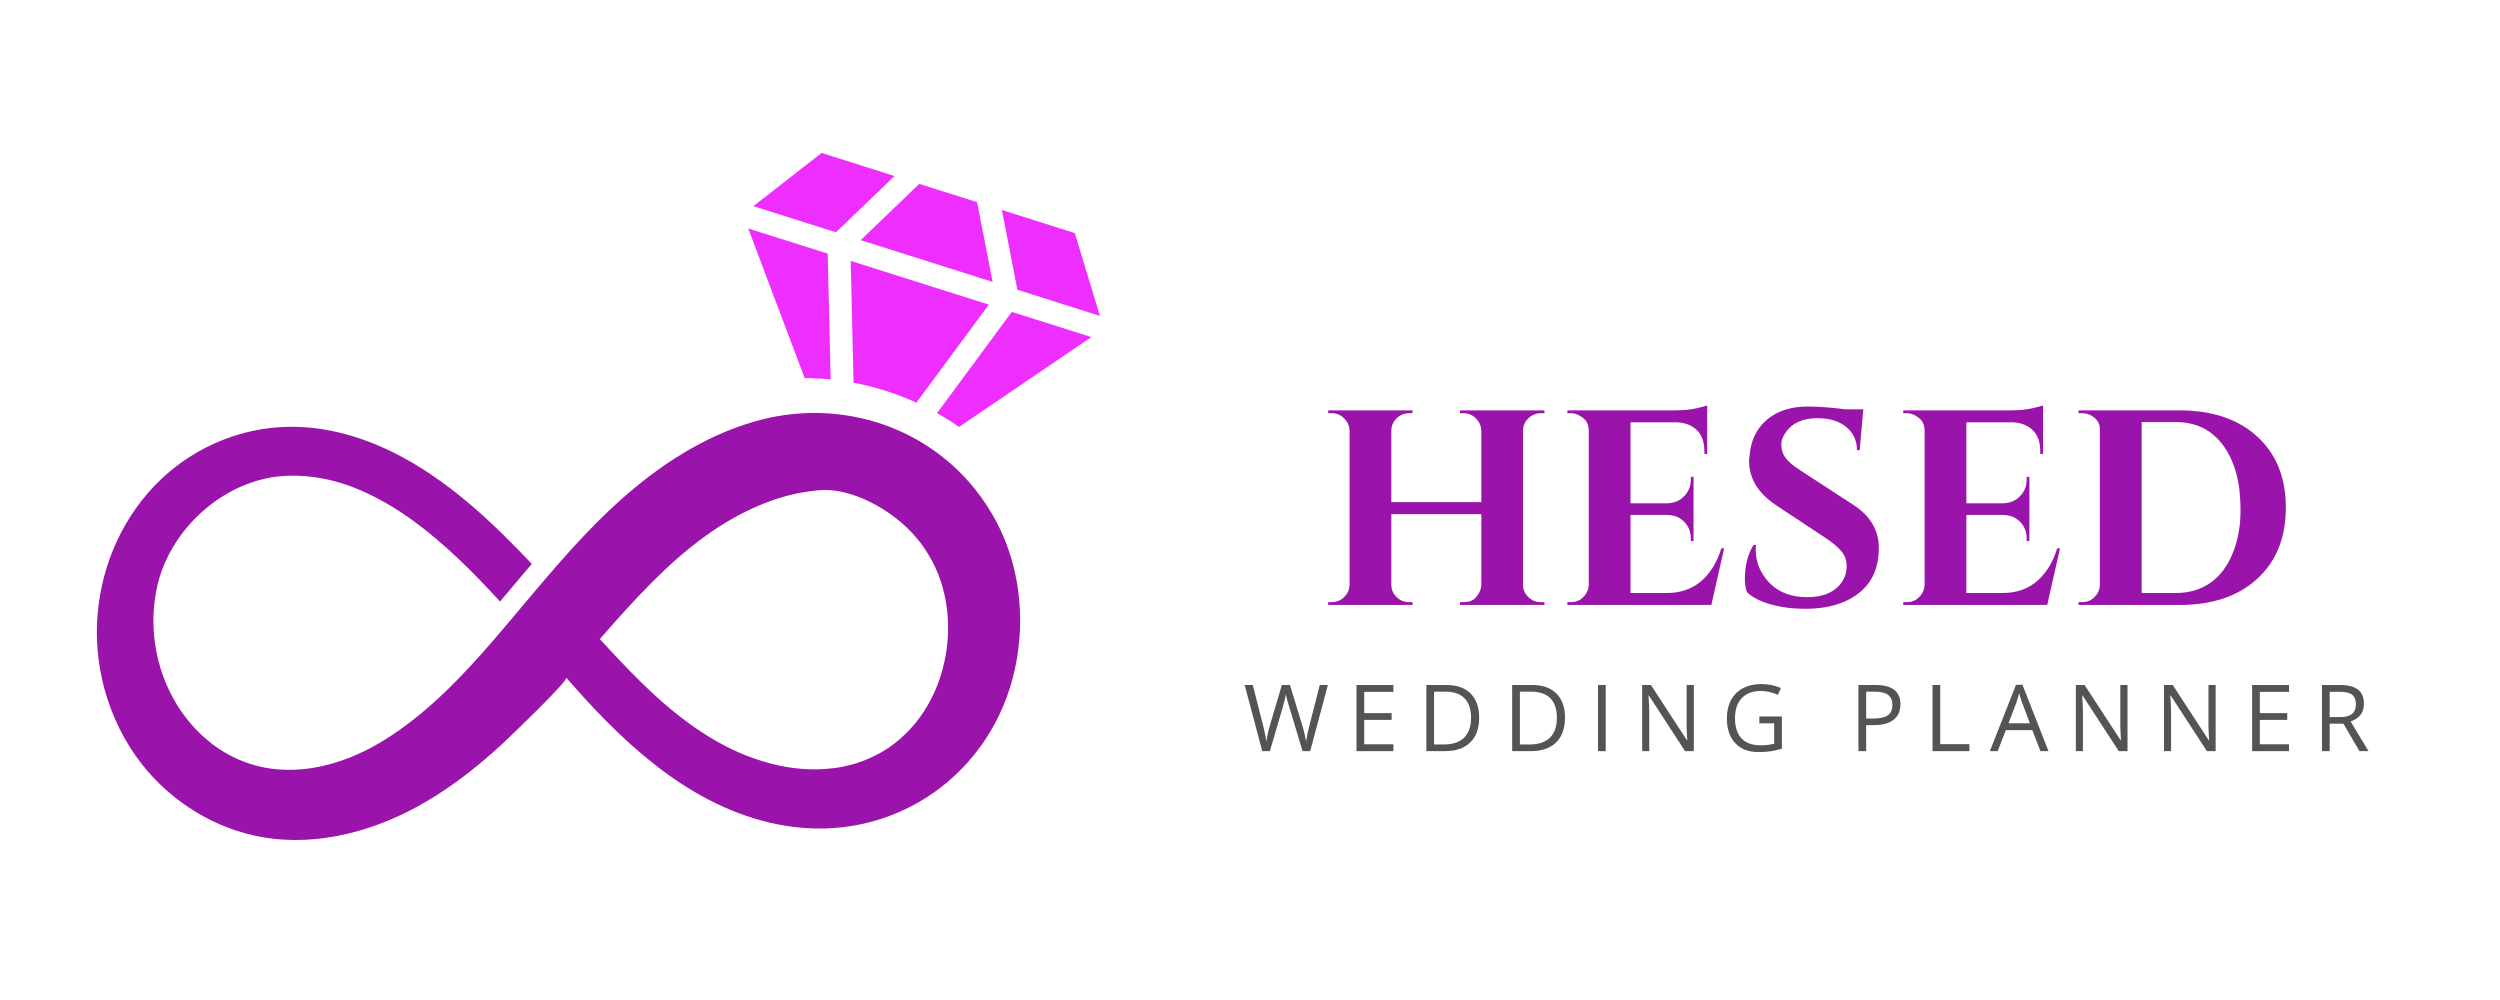 <svg xmlns="http://www.w3.org/2000/svg" xmlns:xlink="http://www.w3.org/1999/xlink" width="500" zoomAndPan="magnify" viewBox="0 0 375 150" height="200" preserveAspectRatio="xMidYMid meet" version="1.0"><defs><g/><clipPath id="f4d7ea24ac"><path d="M 112 22.934 L 165 22.934 L 165 65 L 112 65 Z M 112 22.934 " clip-rule="nonzero"/></clipPath></defs><g clip-path="url(#f4d7ea24ac)"><path fill="#ee2dff" d="M 148.891 42.285 L 146.562 30.328 L 137.891 27.582 L 129.105 36.02 Z M 164.988 47.383 L 161.219 34.965 L 150.281 31.5 L 152.605 43.461 Z M 134.176 26.406 L 123.238 22.941 L 113.008 30.926 L 125.391 34.844 Z M 124.156 38.043 L 112.234 34.273 L 120.703 56.715 C 121.996 56.719 123.293 56.785 124.598 56.914 Z M 127.609 39.137 L 128.031 57.41 C 129.641 57.711 131.242 58.109 132.836 58.613 C 134.434 59.121 135.977 59.715 137.461 60.395 L 148.32 45.695 Z M 163.695 50.562 L 143.855 64.043 C 142.797 63.305 141.695 62.613 140.555 61.969 L 151.773 46.785 L 163.695 50.562 " fill-opacity="1" fill-rule="nonzero"/></g><path fill="#9a14ab" d="M 142.035 97.129 C 141.637 100.137 140.715 103.113 139.199 105.707 C 137.719 108.336 135.652 110.547 133.23 112.211 C 132.004 113.02 130.68 113.68 129.285 114.203 L 128.223 114.559 C 127.867 114.672 127.492 114.738 127.129 114.836 L 126.582 114.973 L 126.02 115.074 L 125.453 115.172 L 124.879 115.242 C 121.828 115.613 118.605 115.34 115.465 114.496 C 112.305 113.66 109.266 112.309 106.379 110.535 C 103.48 108.758 100.734 106.598 98.121 104.199 C 95.715 101.984 93.41 99.586 91.125 97.105 C 90.742 96.691 90.359 96.277 89.977 95.855 L 90.527 95.227 C 95.348 89.727 100.129 84.547 105.504 80.629 C 107 79.52 108.547 78.523 110.137 77.641 C 111.371 76.957 112.625 76.34 113.902 75.805 C 116 74.914 118.152 74.258 120.309 73.871 C 121.145 73.719 121.98 73.605 122.812 73.539 C 123.023 73.512 123.141 73.52 123.285 73.512 L 123.707 73.488 C 124.004 73.508 124.297 73.5 124.598 73.523 C 125.211 73.586 125.844 73.664 126.496 73.824 C 127.793 74.125 129.141 74.617 130.457 75.262 C 133.086 76.559 135.586 78.441 137.387 80.582 C 138.328 81.656 139.121 82.859 139.801 84.129 C 140.16 84.758 140.426 85.434 140.727 86.102 C 140.969 86.793 141.234 87.477 141.414 88.195 C 142.223 91.039 142.398 94.113 142.035 97.129 Z M 146.207 73.316 C 138.395 63.617 125.406 59.66 113.086 63.25 C 105.574 65.438 98.855 69.828 93.027 75.047 C 86.047 81.301 80.297 88.734 74.207 95.816 C 69.309 101.508 63.93 107.156 57.488 111.105 C 52.48 114.176 46.551 116.082 40.73 115.305 C 31.645 114.09 25.125 106.438 23.457 97.734 C 22.84 94.621 22.875 91.398 23.5 88.32 C 25.352 79.199 34.121 71.418 43.586 71.355 C 46.789 71.297 50.016 71.93 53.117 73.145 C 56.223 74.359 59.207 76.105 62.035 78.148 C 66.703 81.574 70.934 85.766 75 90.23 L 79.602 84.781 C 79.652 84.719 79.715 84.648 79.77 84.586 C 78.277 83.004 76.75 81.438 75.172 79.898 C 72.414 77.219 69.484 74.641 66.285 72.316 C 56.738 65.387 45.211 61.461 33.641 65.906 C 18.805 71.605 11.59 88.297 15.652 103.289 C 16.762 107.391 18.66 111.285 21.285 114.629 C 25.727 120.289 32.246 124.328 39.328 125.57 C 47.789 127.055 56.582 124.57 63.98 120.211 C 68.109 117.781 71.879 114.785 75.395 111.539 C 76.234 110.762 85.312 102.082 84.93 101.648 C 85.301 102.074 85.676 102.496 86.055 102.918 C 94.535 112.527 104.715 121.703 117.816 123.863 C 134.098 126.543 148.934 116.148 152.293 100.098 C 153.82 92.789 152.977 84.922 149.469 78.281 C 148.523 76.492 147.43 74.832 146.207 73.316 " fill-opacity="1" fill-rule="nonzero"/><g fill="#9a14ab" fill-opacity="1"><g transform="translate(197.481, 90.745)"><g><path d="M 22.047 -0.422 C 22.773 -0.422 23.332 -0.598 23.719 -0.953 C 24.352 -1.598 24.688 -2.281 24.719 -3 L 24.719 -13.625 L 11.219 -13.625 L 11.219 -3.047 C 11.219 -2.316 11.477 -1.695 12 -1.188 C 12.531 -0.676 13.156 -0.422 13.875 -0.422 L 14.375 -0.422 L 14.422 0 L 1.75 0 L 1.75 -0.422 L 2.297 -0.422 C 3.016 -0.422 3.629 -0.676 4.141 -1.188 C 4.66 -1.695 4.93 -2.316 4.953 -3.047 L 4.953 -26.141 C 4.93 -26.859 4.66 -27.473 4.141 -27.984 C 3.629 -28.504 3.016 -28.766 2.297 -28.766 L 1.75 -28.766 L 1.75 -29.188 L 14.422 -29.188 L 14.375 -28.766 L 13.875 -28.766 C 13.156 -28.766 12.531 -28.504 12 -27.984 C 11.477 -27.473 11.219 -26.859 11.219 -26.141 L 11.219 -15.422 L 24.719 -15.422 L 24.719 -26.141 C 24.688 -26.859 24.414 -27.473 23.906 -27.984 C 23.395 -28.504 22.773 -28.766 22.047 -28.766 L 21.516 -28.766 L 21.516 -29.188 L 34.188 -29.188 L 34.188 -28.766 L 33.641 -28.766 C 32.922 -28.766 32.297 -28.504 31.766 -27.984 C 31.234 -27.473 30.969 -26.859 30.969 -26.141 L 30.969 -3.047 C 30.969 -2.316 31.234 -1.695 31.766 -1.188 C 32.297 -0.676 32.922 -0.422 33.641 -0.422 L 34.188 -0.422 L 34.188 0 L 21.516 0 L 21.516 -0.422 Z M 22.047 -0.422 "/></g></g></g><g fill="#9a14ab" fill-opacity="1"><g transform="translate(233.359, 90.745)"><g><path d="M 2.297 -0.422 C 3.016 -0.422 3.629 -0.676 4.141 -1.188 C 4.66 -1.695 4.93 -2.316 4.953 -3.047 L 4.953 -26.266 C 4.898 -26.984 4.691 -27.508 4.328 -27.844 C 3.66 -28.457 2.984 -28.766 2.297 -28.766 L 1.75 -28.766 L 1.75 -29.188 L 17.719 -29.188 C 19.082 -29.188 20.207 -29.289 21.094 -29.5 C 21.977 -29.707 22.52 -29.852 22.719 -29.938 L 22.719 -22.641 L 22.297 -22.672 L 22.297 -23.141 C 22.297 -24.859 21.66 -26.082 20.391 -26.812 C 19.773 -27.164 19.051 -27.359 18.219 -27.391 L 11.219 -27.391 L 11.219 -15.25 L 16.719 -15.25 C 17.75 -15.281 18.598 -15.633 19.266 -16.312 C 19.93 -17 20.266 -17.844 20.266 -18.844 L 20.266 -19.219 L 20.672 -19.219 L 20.672 -9.594 L 20.266 -9.594 L 20.266 -9.922 C 20.266 -10.953 19.938 -11.801 19.281 -12.469 C 18.625 -13.133 17.797 -13.477 16.797 -13.5 L 11.219 -13.5 L 11.219 -1.797 L 16.672 -1.797 C 18.703 -1.797 20.406 -2.379 21.781 -3.547 C 23.156 -4.711 24.176 -6.363 24.844 -8.5 L 25.266 -8.5 L 23.344 0 L 1.75 0 L 1.75 -0.422 Z M 2.297 -0.422 "/></g></g></g><g fill="#9a14ab" fill-opacity="1"><g transform="translate(259.653, 90.745)"><g><path d="M 2.078 -3.875 C 2.078 -5.875 2.508 -7.582 3.375 -9 L 3.75 -9 C 3.719 -8.781 3.703 -8.562 3.703 -8.344 C 3.703 -6.426 4.391 -4.75 5.766 -3.312 C 7.148 -1.883 9.035 -1.172 11.422 -1.172 C 13.285 -1.172 14.738 -1.613 15.781 -2.5 C 16.82 -3.383 17.344 -4.508 17.344 -5.875 C 17.344 -6.688 17.082 -7.41 16.562 -8.047 C 16.051 -8.68 15.195 -9.391 14 -10.172 L 6.75 -14.969 C 4.051 -16.77 2.703 -18.992 2.703 -21.641 C 2.703 -21.91 2.734 -22.188 2.797 -22.469 C 2.961 -24.664 3.816 -26.43 5.359 -27.766 C 6.898 -29.098 8.961 -29.766 11.547 -29.766 C 13.078 -29.766 14.969 -29.625 17.219 -29.344 L 19.844 -29.344 L 19.297 -23.219 L 18.891 -23.219 C 18.891 -24.664 18.352 -25.828 17.281 -26.703 C 16.207 -27.578 14.781 -28.016 13 -28.016 C 10.832 -28.016 9.266 -27.348 8.297 -26.016 C 7.797 -25.367 7.547 -24.727 7.547 -24.094 C 7.547 -23.457 7.672 -22.914 7.922 -22.469 C 8.305 -21.75 9.156 -20.973 10.469 -20.141 L 18.422 -14.969 C 20.922 -13.32 22.172 -11.18 22.172 -8.547 C 22.172 -5.598 21.164 -3.336 19.156 -1.766 C 17.145 -0.203 14.469 0.578 11.125 0.578 C 9.238 0.578 7.492 0.348 5.891 -0.109 C 4.297 -0.566 3.125 -1.18 2.375 -1.953 C 2.176 -2.484 2.078 -3.125 2.078 -3.875 Z M 2.078 -3.875 "/></g></g></g><g fill="#9a14ab" fill-opacity="1"><g transform="translate(283.738, 90.745)"><g><path d="M 2.297 -0.422 C 3.016 -0.422 3.629 -0.676 4.141 -1.188 C 4.66 -1.695 4.93 -2.316 4.953 -3.047 L 4.953 -26.266 C 4.898 -26.984 4.691 -27.508 4.328 -27.844 C 3.66 -28.457 2.984 -28.766 2.297 -28.766 L 1.75 -28.766 L 1.75 -29.188 L 17.719 -29.188 C 19.082 -29.188 20.207 -29.289 21.094 -29.5 C 21.977 -29.707 22.52 -29.852 22.719 -29.938 L 22.719 -22.641 L 22.297 -22.672 L 22.297 -23.141 C 22.297 -24.859 21.66 -26.082 20.391 -26.812 C 19.773 -27.164 19.051 -27.359 18.219 -27.391 L 11.219 -27.391 L 11.219 -15.25 L 16.719 -15.25 C 17.75 -15.281 18.598 -15.633 19.266 -16.312 C 19.93 -17 20.266 -17.844 20.266 -18.844 L 20.266 -19.219 L 20.672 -19.219 L 20.672 -9.594 L 20.266 -9.594 L 20.266 -9.922 C 20.266 -10.953 19.938 -11.801 19.281 -12.469 C 18.625 -13.133 17.797 -13.477 16.797 -13.5 L 11.219 -13.5 L 11.219 -1.797 L 16.672 -1.797 C 18.703 -1.797 20.406 -2.379 21.781 -3.547 C 23.156 -4.711 24.176 -6.363 24.844 -8.5 L 25.266 -8.5 L 23.344 0 L 1.75 0 L 1.75 -0.422 Z M 2.297 -0.422 "/></g></g></g><g fill="#9a14ab" fill-opacity="1"><g transform="translate(310.032, 90.745)"><g><path d="M 16.891 -29.188 C 21.805 -29.188 25.691 -27.879 28.547 -25.266 C 31.41 -22.648 32.844 -19.094 32.844 -14.594 C 32.844 -10.094 31.41 -6.535 28.547 -3.922 C 25.691 -1.305 21.805 0 16.891 0 L 1.75 0 L 1.75 -0.422 L 2.297 -0.422 C 3.016 -0.422 3.629 -0.676 4.141 -1.188 C 4.66 -1.695 4.93 -2.316 4.953 -3.047 L 4.953 -26.391 C 4.953 -27.055 4.68 -27.617 4.141 -28.078 C 3.598 -28.535 2.984 -28.766 2.297 -28.766 L 1.75 -28.766 L 1.75 -29.188 Z M 16.344 -1.797 C 18.344 -1.797 20.07 -2.305 21.531 -3.328 C 22.988 -4.359 24.102 -5.836 24.875 -7.766 C 25.656 -9.703 26.047 -11.812 26.047 -14.094 C 26.047 -16.375 25.816 -18.312 25.359 -19.906 C 24.898 -21.5 24.254 -22.852 23.422 -23.969 C 21.703 -26.281 19.344 -27.438 16.344 -27.438 L 11.219 -27.438 L 11.219 -1.797 Z M 16.344 -1.797 "/></g></g></g><g fill="#545454" fill-opacity="1"><g transform="translate(186.511, 112.673)"><g><path d="M 10.016 0 L 8.875 0 L 6.875 -6.641 C 6.781 -6.93 6.672 -7.301 6.547 -7.75 C 6.43 -8.195 6.375 -8.469 6.375 -8.562 C 6.27 -7.969 6.113 -7.312 5.906 -6.594 L 3.969 0 L 2.828 0 L 0.188 -9.922 L 1.406 -9.922 L 2.969 -3.797 C 3.188 -2.93 3.348 -2.148 3.453 -1.453 C 3.566 -2.285 3.742 -3.098 3.984 -3.891 L 5.766 -9.922 L 6.984 -9.922 L 8.844 -3.828 C 9.062 -3.129 9.25 -2.336 9.406 -1.453 C 9.488 -2.098 9.648 -2.883 9.891 -3.812 L 11.453 -9.922 L 12.672 -9.922 Z M 10.016 0 "/></g></g></g><g fill="#545454" fill-opacity="1"><g transform="translate(202.118, 112.673)"><g><path d="M 6.891 0 L 1.359 0 L 1.359 -9.922 L 6.891 -9.922 L 6.891 -8.891 L 2.516 -8.891 L 2.516 -5.703 L 6.625 -5.703 L 6.625 -4.688 L 2.516 -4.688 L 2.516 -1.031 L 6.891 -1.031 Z M 6.891 0 "/></g></g></g><g fill="#545454" fill-opacity="1"><g transform="translate(212.593, 112.673)"><g><path d="M 9.281 -5.047 C 9.281 -3.41 8.832 -2.16 7.938 -1.297 C 7.051 -0.43 5.773 0 4.109 0 L 1.359 0 L 1.359 -9.922 L 4.406 -9.922 C 5.945 -9.922 7.145 -9.492 8 -8.641 C 8.852 -7.785 9.281 -6.586 9.281 -5.047 Z M 8.062 -5.016 C 8.062 -6.305 7.734 -7.281 7.078 -7.938 C 6.43 -8.594 5.469 -8.922 4.188 -8.922 L 2.516 -8.922 L 2.516 -1 L 3.922 -1 C 5.297 -1 6.328 -1.336 7.016 -2.016 C 7.711 -2.691 8.062 -3.691 8.062 -5.016 Z M 8.062 -5.016 "/></g></g></g><g fill="#545454" fill-opacity="1"><g transform="translate(225.468, 112.673)"><g><path d="M 9.281 -5.047 C 9.281 -3.41 8.832 -2.16 7.938 -1.297 C 7.051 -0.43 5.773 0 4.109 0 L 1.359 0 L 1.359 -9.922 L 4.406 -9.922 C 5.945 -9.922 7.145 -9.492 8 -8.641 C 8.852 -7.785 9.281 -6.586 9.281 -5.047 Z M 8.062 -5.016 C 8.062 -6.305 7.734 -7.281 7.078 -7.938 C 6.43 -8.594 5.469 -8.922 4.188 -8.922 L 2.516 -8.922 L 2.516 -1 L 3.922 -1 C 5.297 -1 6.328 -1.336 7.016 -2.016 C 7.711 -2.691 8.062 -3.691 8.062 -5.016 Z M 8.062 -5.016 "/></g></g></g><g fill="#545454" fill-opacity="1"><g transform="translate(238.342, 112.673)"><g><path d="M 1.359 0 L 1.359 -9.922 L 2.516 -9.922 L 2.516 0 Z M 1.359 0 "/></g></g></g><g fill="#545454" fill-opacity="1"><g transform="translate(244.966, 112.673)"><g><path d="M 9.109 0 L 7.797 0 L 2.375 -8.328 L 2.312 -8.328 C 2.383 -7.348 2.422 -6.453 2.422 -5.641 L 2.422 0 L 1.359 0 L 1.359 -9.922 L 2.672 -9.922 L 8.078 -1.625 L 8.125 -1.625 C 8.113 -1.75 8.094 -2.141 8.062 -2.797 C 8.031 -3.461 8.02 -3.938 8.031 -4.219 L 8.031 -9.922 L 9.109 -9.922 Z M 9.109 0 "/></g></g></g><g fill="#545454" fill-opacity="1"><g transform="translate(258.187, 112.673)"><g><path d="M 5.719 -5.203 L 9.094 -5.203 L 9.094 -0.375 C 8.57 -0.207 8.039 -0.082 7.5 0 C 6.957 0.094 6.328 0.141 5.609 0.141 C 4.109 0.141 2.938 -0.305 2.094 -1.203 C 1.258 -2.098 0.844 -3.348 0.844 -4.953 C 0.844 -5.984 1.051 -6.883 1.469 -7.656 C 1.883 -8.438 2.477 -9.031 3.25 -9.438 C 4.031 -9.852 4.941 -10.062 5.984 -10.062 C 7.047 -10.062 8.035 -9.863 8.953 -9.469 L 8.5 -8.453 C 7.602 -8.836 6.742 -9.031 5.922 -9.031 C 4.711 -9.031 3.766 -8.672 3.078 -7.953 C 2.398 -7.234 2.062 -6.234 2.062 -4.953 C 2.062 -3.617 2.391 -2.602 3.047 -1.906 C 3.703 -1.219 4.66 -0.875 5.922 -0.875 C 6.609 -0.875 7.281 -0.953 7.938 -1.109 L 7.938 -4.172 L 5.719 -4.172 Z M 5.719 -5.203 "/></g></g></g><g fill="#545454" fill-opacity="1"><g transform="translate(271.048, 112.673)"><g/></g></g><g fill="#545454" fill-opacity="1"><g transform="translate(277.408, 112.673)"><g><path d="M 7.656 -7.031 C 7.656 -6.02 7.312 -5.242 6.625 -4.703 C 5.938 -4.172 4.957 -3.906 3.688 -3.906 L 2.516 -3.906 L 2.516 0 L 1.359 0 L 1.359 -9.922 L 3.938 -9.922 C 6.414 -9.922 7.656 -8.957 7.656 -7.031 Z M 2.516 -4.891 L 3.547 -4.891 C 4.578 -4.891 5.316 -5.051 5.766 -5.375 C 6.223 -5.707 6.453 -6.238 6.453 -6.969 C 6.453 -7.625 6.238 -8.113 5.812 -8.438 C 5.383 -8.758 4.719 -8.922 3.812 -8.922 L 2.516 -8.922 Z M 2.516 -4.891 "/></g></g></g><g fill="#545454" fill-opacity="1"><g transform="translate(288.52, 112.673)"><g><path d="M 1.359 0 L 1.359 -9.922 L 2.516 -9.922 L 2.516 -1.047 L 6.891 -1.047 L 6.891 0 Z M 1.359 0 "/></g></g></g><g fill="#545454" fill-opacity="1"><g transform="translate(298.48, 112.673)"><g><path d="M 7.594 0 L 6.359 -3.156 L 2.391 -3.156 L 1.172 0 L 0 0 L 3.922 -9.953 L 4.891 -9.953 L 8.797 0 Z M 6 -4.188 L 4.844 -7.266 C 4.695 -7.648 4.547 -8.125 4.391 -8.688 C 4.285 -8.258 4.145 -7.785 3.969 -7.266 L 2.797 -4.188 Z M 6 -4.188 "/></g></g></g><g fill="#545454" fill-opacity="1"><g transform="translate(310.019, 112.673)"><g><path d="M 9.109 0 L 7.797 0 L 2.375 -8.328 L 2.312 -8.328 C 2.383 -7.348 2.422 -6.453 2.422 -5.641 L 2.422 0 L 1.359 0 L 1.359 -9.922 L 2.672 -9.922 L 8.078 -1.625 L 8.125 -1.625 C 8.113 -1.75 8.094 -2.141 8.062 -2.797 C 8.031 -3.461 8.02 -3.938 8.031 -4.219 L 8.031 -9.922 L 9.109 -9.922 Z M 9.109 0 "/></g></g></g><g fill="#545454" fill-opacity="1"><g transform="translate(323.24, 112.673)"><g><path d="M 9.109 0 L 7.797 0 L 2.375 -8.328 L 2.312 -8.328 C 2.383 -7.348 2.422 -6.453 2.422 -5.641 L 2.422 0 L 1.359 0 L 1.359 -9.922 L 2.672 -9.922 L 8.078 -1.625 L 8.125 -1.625 C 8.113 -1.75 8.094 -2.141 8.062 -2.797 C 8.031 -3.461 8.02 -3.938 8.031 -4.219 L 8.031 -9.922 L 9.109 -9.922 Z M 9.109 0 "/></g></g></g><g fill="#545454" fill-opacity="1"><g transform="translate(336.46, 112.673)"><g><path d="M 6.891 0 L 1.359 0 L 1.359 -9.922 L 6.891 -9.922 L 6.891 -8.891 L 2.516 -8.891 L 2.516 -5.703 L 6.625 -5.703 L 6.625 -4.688 L 2.516 -4.688 L 2.516 -1.031 L 6.891 -1.031 Z M 6.891 0 "/></g></g></g><g fill="#545454" fill-opacity="1"><g transform="translate(346.935, 112.673)"><g><path d="M 2.516 -4.125 L 2.516 0 L 1.359 0 L 1.359 -9.922 L 4.078 -9.922 C 5.297 -9.922 6.195 -9.688 6.781 -9.219 C 7.363 -8.75 7.656 -8.047 7.656 -7.109 C 7.656 -5.797 6.988 -4.91 5.656 -4.453 L 8.344 0 L 6.984 0 L 4.578 -4.125 Z M 2.516 -5.109 L 4.094 -5.109 C 4.906 -5.109 5.5 -5.27 5.875 -5.594 C 6.258 -5.914 6.453 -6.398 6.453 -7.047 C 6.453 -7.703 6.258 -8.176 5.875 -8.469 C 5.488 -8.758 4.867 -8.906 4.016 -8.906 L 2.516 -8.906 Z M 2.516 -5.109 "/></g></g></g></svg>